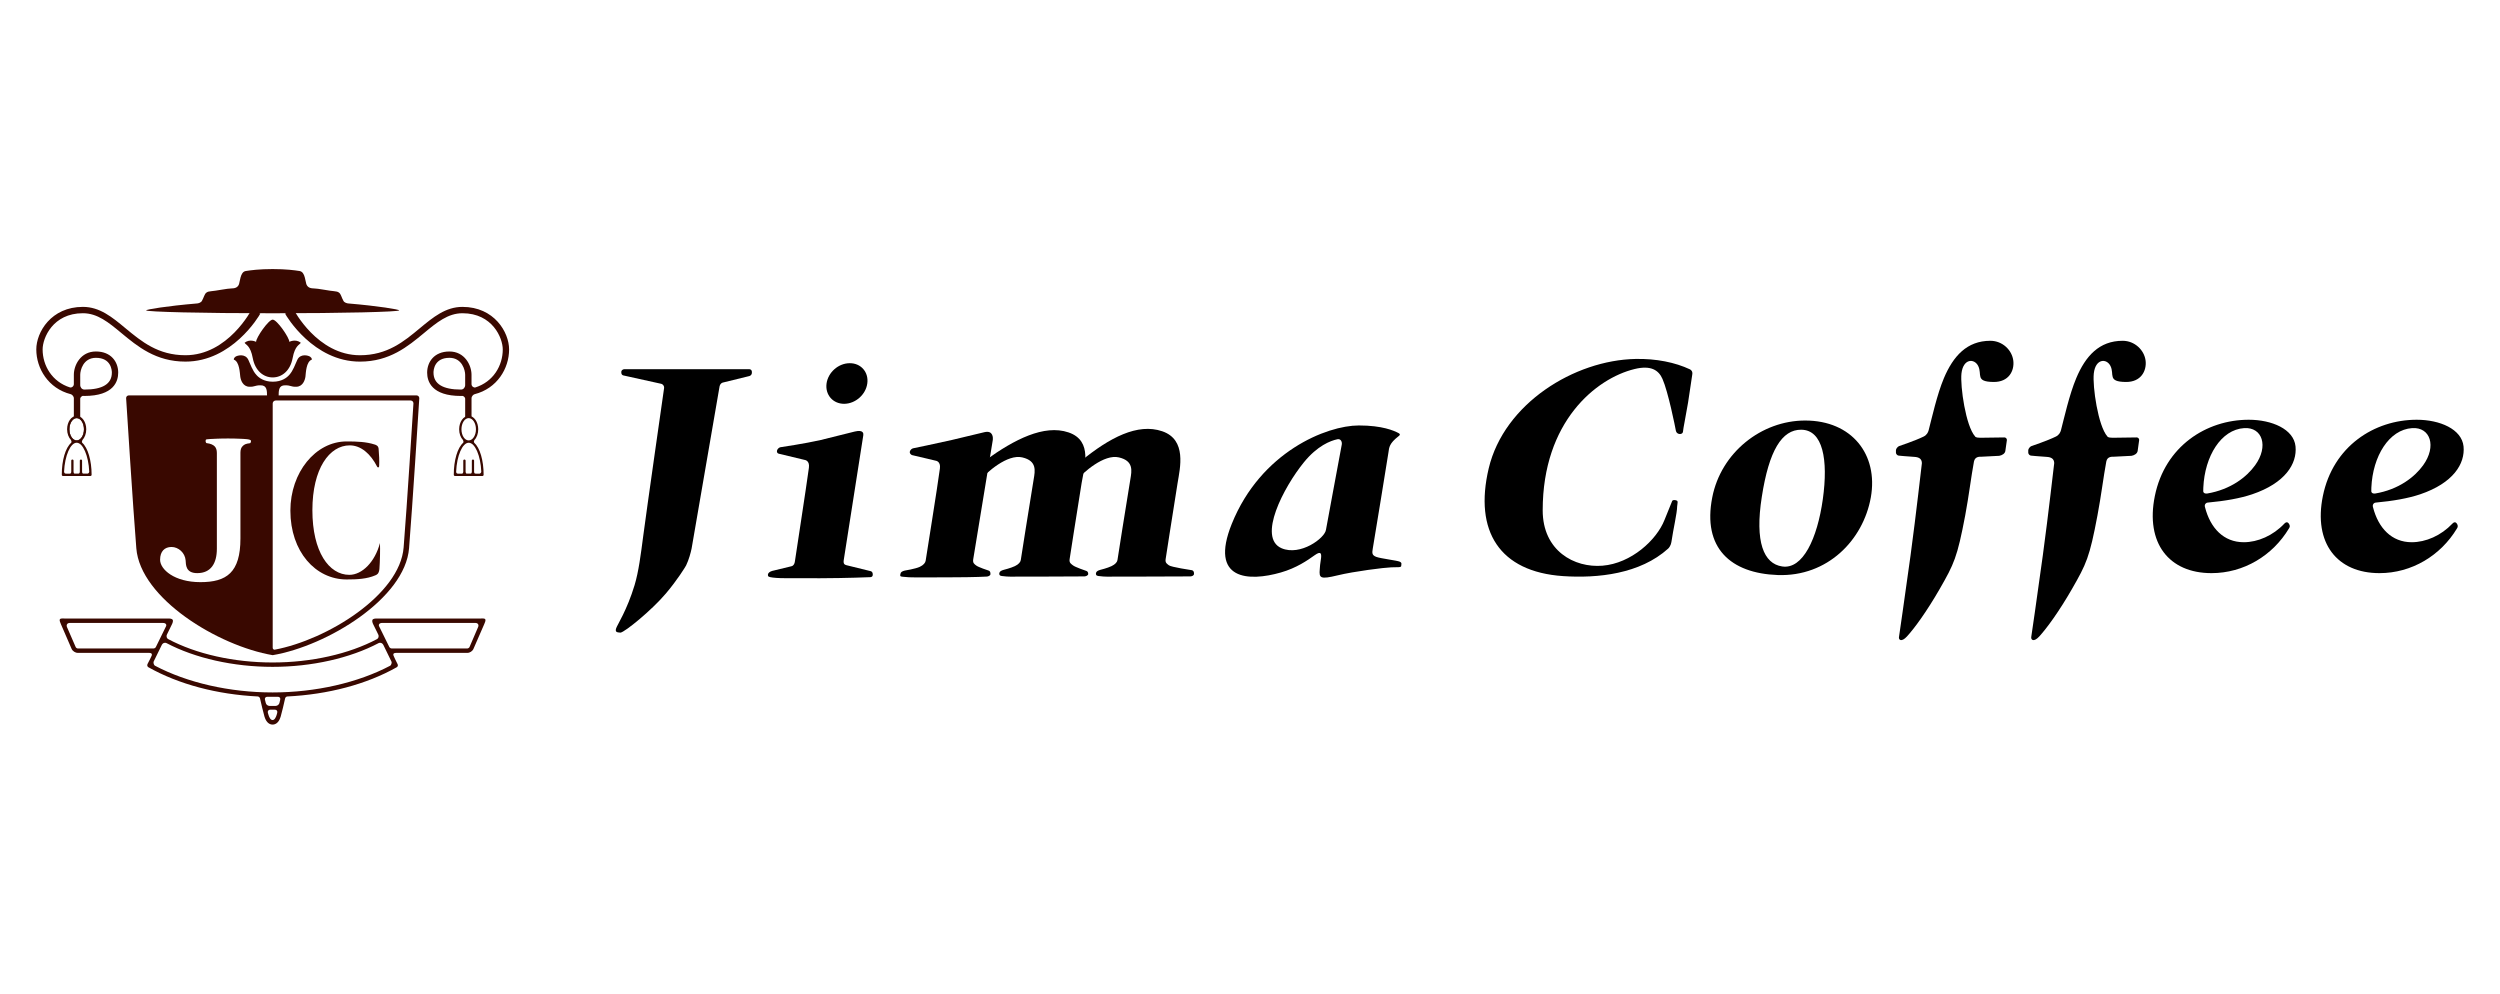 <?xml version="1.0" encoding="utf-8"?>
<!-- Generator: Adobe Illustrator 26.0.0, SVG Export Plug-In . SVG Version: 6.00 Build 0)  -->
<svg version="1.1" xmlns="http://www.w3.org/2000/svg" xmlns:xlink="http://www.w3.org/1999/xlink" x="0px" y="0px"
	 width="249.26px" height="99.072px" viewBox="0 0 249.26 99.072" style="enable-background:new 0 0 249.26 99.072;"
	 xml:space="preserve">
<style type="text/css">
	.st0{fill:#F0454E;}
	.st1{fill:#FFFFFF;}
	.st2{fill:#008AC8;}
	.st3{clip-path:url(#SVGID_00000065772251955634401620000008356343565009837980_);}
	.st4{fill:#040000;}
	.st5{fill:#1D2088;}
	.st6{fill:#FFE100;}
	.st7{fill:#263C86;}
	.st8{fill:#8C7FB4;}
	.st9{fill:#6D86BB;}
	.st10{fill:#9D73A7;}
	.st11{fill-rule:evenodd;clip-rule:evenodd;fill:#00A73C;}
	.st12{fill-rule:evenodd;clip-rule:evenodd;fill:#FFFFFF;}
	.st13{fill-rule:evenodd;clip-rule:evenodd;}
	.st14{fill:#E60012;}
	.st15{fill:#5F9F4E;}
	.st16{fill-rule:evenodd;clip-rule:evenodd;fill:#231815;}
	.st17{fill:#FF6B3E;}
	.st18{clip-path:url(#SVGID_00000013153118813669693190000008475411499922663819_);}
	.st19{fill:none;stroke:#D9D9DA;stroke-width:0.709;stroke-miterlimit:10;}
	.st20{clip-path:url(#SVGID_00000091714156727494778040000010838516755896170894_);}
	.st21{clip-path:url(#SVGID_00000103243953576825122580000002338596656199056265_);}
	.st22{clip-path:url(#SVGID_00000052794055743452002700000008967346619846625681_);}
	.st23{clip-path:url(#SVGID_00000039820566178329528260000002303305120321585282_);}
	.st24{fill:#949495;}
	.st25{fill:none;stroke:#000000;stroke-width:0.326;stroke-miterlimit:10;}
	.st26{fill:none;stroke:#040000;stroke-width:0.283;stroke-miterlimit:10;}
	.st27{fill:none;stroke:#040000;stroke-width:4.252;stroke-linecap:round;stroke-linejoin:round;stroke-miterlimit:10;}
	.st28{fill:none;}
	.st29{fill:#AB9E43;}
	.st30{fill:#3C727D;}
	.st31{fill:#DBB582;}
	.st32{clip-path:url(#SVGID_00000111170695559621500080000006074974972103687561_);}
	.st33{clip-path:url(#SVGID_00000025413303807363554470000012674511503336645790_);}
	.st34{clip-path:url(#SVGID_00000023282249014437556960000000206627302382711681_);}
	.st35{clip-path:url(#SVGID_00000005225651661042428830000003357989192191844260_);}
	.st36{fill:#E31A83;}
	.st37{clip-path:url(#SVGID_00000114794419921812270530000011184069224838016693_);}
	.st38{fill:#FEF8E2;}
	.st39{fill:#D15E14;}
	.st40{fill:#00833E;}
	.st41{fill:none;stroke:#FEF8E2;stroke-width:0.746;}
	.st42{fill:#FEF8E2;stroke:#FEF8E2;stroke-width:0.066;}
	.st43{fill:#390800;}
	.st44{fill:#F4F4F2;}
	.st45{fill:#AAABAB;stroke:#AAABAB;stroke-width:1.96;stroke-linecap:round;stroke-linejoin:round;stroke-miterlimit:10;}
	.st46{fill:none;stroke:#015394;stroke-width:1.782;stroke-linecap:round;stroke-linejoin:round;}
	.st47{fill:none;stroke:#AAABAB;stroke-width:1.383;stroke-linecap:round;stroke-miterlimit:10;}
	.st48{fill:#015394;stroke:#015394;stroke-width:1.782;stroke-linecap:round;stroke-linejoin:round;}
	.st49{fill:none;stroke:#AAABAB;stroke-width:1.96;stroke-linecap:round;stroke-linejoin:round;stroke-miterlimit:10;}
	.st50{fill:none;stroke:#AAABAB;stroke-width:1.783;stroke-linecap:round;stroke-linejoin:round;stroke-miterlimit:10;}
	.st51{fill:none;stroke:#AAABAB;stroke-width:1.01;stroke-linecap:round;stroke-linejoin:round;stroke-miterlimit:10;}
	.st52{fill:none;stroke:#015394;stroke-width:1.959;stroke-linecap:round;stroke-linejoin:round;}
	.st53{stroke:#015394;stroke-width:1.782;stroke-linecap:round;stroke-linejoin:round;}
	.st54{stroke:#000000;stroke-width:1.782;stroke-linecap:round;stroke-linejoin:round;stroke-miterlimit:10;}
	.st55{stroke:#AAABAB;stroke-width:1.782;stroke-linecap:round;stroke-linejoin:round;stroke-miterlimit:10;}
	.st56{fill:#8B8B8B;}
	.st57{fill:none;stroke:#AAABAB;stroke-width:1.024;stroke-linecap:round;stroke-linejoin:round;stroke-miterlimit:10;}
	.st58{fill:#595757;}
	.st59{fill:#AAABAB;}
	.st60{stroke:#000000;stroke-width:1.96;stroke-linecap:round;stroke-linejoin:round;stroke-miterlimit:10;}
	.st61{fill:#040000;stroke:#040000;stroke-width:1.96;stroke-linecap:round;stroke-linejoin:round;stroke-miterlimit:10;}
	.st62{stroke:#000000;stroke-width:1.779;stroke-linecap:round;stroke-linejoin:round;stroke-miterlimit:10;}
	.st63{fill:none;stroke:#AAABAB;stroke-width:1.959;stroke-linecap:round;stroke-linejoin:round;stroke-miterlimit:10;}
	.st64{fill:none;stroke:#AAABAB;stroke-width:1.959;stroke-miterlimit:10;}
	.st65{fill:#9E2D8C;}
	.st66{fill:#05928D;stroke:#05928D;stroke-width:0.44;stroke-miterlimit:10;}
	.st67{fill:none;stroke:#000000;stroke-width:0.283;stroke-miterlimit:10;}
	.st68{clip-path:url(#SVGID_00000013164996848311344560000017630864295446769334_);}
	.st69{stroke:#000000;stroke-width:0.059;stroke-miterlimit:10;}
	.st70{clip-path:url(#SVGID_00000027596487517549065450000017251336171114720407_);}
	.st71{clip-path:url(#SVGID_00000128467137369056701190000010987843677747215797_);}
	.st72{clip-path:url(#SVGID_00000089572071350006897320000000240060814907166880_);}
	.st73{clip-path:url(#SVGID_00000134940346706862531110000006585650306131754888_);}
	.st74{fill:#E8383D;}
	.st75{fill:#00B1A9;}
	.st76{fill:#00B2A8;}
	.st77{fill:#E73E3B;}
	.st78{clip-path:url(#SVGID_00000066503229613442332860000000526771918974587780_);}
	.st79{clip-path:url(#SVGID_00000021831623025312844090000018166721417204494995_);}
	.st80{fill:#8B7DB2;}
	.st81{fill:#093A85;}
	.st82{fill:#005E3C;}
	.st83{fill:#94A04E;}
	.st84{clip-path:url(#SVGID_00000073712442215015972370000015005038527022250139_);}
	.st85{clip-path:url(#SVGID_00000078012678075701886610000005360432130970318732_);}
	.st86{clip-path:url(#SVGID_00000163072633373078550440000005371967201500594320_);}
</style>
<g id="ガイド">
</g>
<g id="レイヤー_2">
</g>
<g id="レイヤー_3">
	<g>
		<g>
			<path class="st43" d="M48.38,61.744c-0.071-0.114-0.334-0.076-0.488-0.076H37.578c-0.152,0-0.369,0.009-0.436,0.126
				c-0.073,0.111,0.005,0.324,0.075,0.464c0,0,0.388,0.781,0.494,1.003c0.109,0.231-0.023,0.408-0.117,0.457
				c-2.799,1.49-6.563,2.334-10.414,2.334c-3.861,0-7.624-0.844-10.417-2.334c-0.096-0.049-0.223-0.227-0.116-0.457
				c0.106-0.221,0.49-1.003,0.49-1.003c0.07-0.14,0.152-0.353,0.075-0.464c-0.067-0.118-0.285-0.126-0.44-0.126H6.46
				c-0.149,0-0.411-0.039-0.488,0.076c-0.073,0.112,0.05,0.366,0.109,0.506l1.056,2.438c0.103,0.235,0.372,0.406,0.624,0.406
				c0,0,6.807,0,7.098,0c0.426,0,0.251,0.308,0.251,0.308s-0.257,0.556-0.369,0.739c-0.154,0.266,0.046,0.381,0.046,0.381
				c3.014,1.701,6.853,2.721,10.937,2.92c0.056,0.002,0.183,0.107,0.195,0.169c0.11,0.487,0.339,1.473,0.454,1.853
				c0.198,0.641,0.552,0.78,0.807,0.78c0.25,0,0.603-0.139,0.8-0.78c0.118-0.38,0.344-1.373,0.454-1.861
				c0.012-0.062,0.136-0.159,0.187-0.16c4.094-0.199,7.931-1.218,10.942-2.92c0,0,0.207-0.114,0.04-0.381
				c-0.108-0.184-0.351-0.739-0.351-0.739s-0.183-0.308,0.24-0.308c0.293,0,7.104,0,7.104,0c0.249,0,0.515-0.171,0.612-0.406
				l1.063-2.438C48.334,62.109,48.455,61.856,48.38,61.744z M7.761,64.656c-0.079,0-0.187-0.07-0.215-0.141
				c0,0-0.55-1.267-0.856-1.968c-0.1-0.22-0.015-0.437,0.279-0.437c1.7,0,7.582,0,9.282,0c0.288,0,0.385,0.178,0.3,0.341
				c-0.328,0.676-1.01,2.059-1.01,2.059c-0.031,0.077-0.148,0.146-0.237,0.146H7.761z M27.581,71.291
				c-0.074,0.229-0.2,0.5-0.402,0.5c-0.208,0-0.334-0.271-0.406-0.5c-0.036-0.125-0.068-0.228-0.068-0.228
				c-0.039-0.176,0.068-0.308,0.25-0.308h0.443c0.182,0,0.287,0.131,0.243,0.308C27.643,71.063,27.615,71.165,27.581,71.291z
				 M27.86,70.089c-0.039,0.156-0.204,0.292-0.369,0.292h-0.63c-0.164,0-0.332-0.136-0.362-0.292c0,0-0.047-0.178-0.085-0.342
				c-0.033-0.155,0.072-0.276,0.235-0.276c0,0,0.25,0.003,0.531,0.003c0.273,0,0.524-0.003,0.524-0.003
				c0.166,0,0.273,0.121,0.238,0.276C27.899,69.912,27.86,70.089,27.86,70.089z M38.912,66.37
				c-3.207,1.697-7.448,2.669-11.733,2.669c-4.29,0-8.531-0.972-11.736-2.669c-0.09-0.047-0.178-0.286-0.121-0.413
				c0.212-0.428,0.587-1.191,0.813-1.661c0.134-0.24,0.36-0.231,0.46-0.18c2.858,1.507,6.673,2.372,10.584,2.372
				c3.908,0,7.724-0.866,10.578-2.372c0.1-0.051,0.328-0.06,0.462,0.18c0.22,0.47,0.597,1.232,0.81,1.661
				C39.094,66.084,38.994,66.323,38.912,66.37z M47.658,62.546c-0.297,0.701-0.846,1.968-0.846,1.968
				c-0.031,0.072-0.141,0.141-0.217,0.141h-7.548c-0.084,0-0.198-0.07-0.232-0.146c0,0-0.683-1.383-1.014-2.059
				c-0.082-0.163,0.019-0.341,0.298-0.341c1.714,0,7.585,0,9.291,0C47.677,62.109,47.767,62.326,47.658,62.546z"/>
			<path class="st43" d="M41.865,32.722c-1.594,1.329-3.25,2.697-5.978,2.697c-4.25,0-6.588-4.522-6.62-4.578l-0.844,0.427
				c0.144,0.281,2.836,4.787,7.464,4.787c2.959,0,4.78-1.517,6.386-2.847c1.283-1.064,2.39-1.977,3.836-1.977
				c3.003,0,4.018,2.481,4.018,3.608c0,1.614-0.942,3.232-2.748,3.796c-0.118,0.034-0.367-0.094-0.367-0.338c0-0.476,0-0.93,0-0.93
				c0-0.966-0.687-2.322-2.2-2.322c-1.535,0-2.224,1.059-2.224,2.106c0,0.872,0.439,2.328,3.378,2.328
				c0.033,0,0.067-0.006,0.105-0.006c0.144-0.022,0.308,0.164,0.308,0.265c0,0.979,0,1.874,0,1.874h0.634c0,0,0-0.908,0-1.9
				c0-0.218,0.195-0.381,0.301-0.407c2.246-0.572,3.445-2.562,3.445-4.466c0-1.711-1.485-4.241-4.649-4.241
				C44.432,30.597,43.187,31.628,41.865,32.722z M43.222,37.15c0-0.237,0.073-1.474,1.59-1.474c1.275,0,1.567,1.254,1.567,1.69
				c0,0,0,0.519,0,1.058c0,0.131-0.121,0.418-0.413,0.418C44.147,38.842,43.222,38.276,43.222,37.15z"/>
			<path class="st43" d="M47.282,44.144C47.284,44.149,47.28,44.143,47.282,44.144l-0.038-0.094l0.05-0.17
				c0.251-0.256,0.387-0.649,0.387-1.078c0-0.737-0.427-1.342-0.95-1.342c-0.525,0-0.951,0.605-0.951,1.342
				c0,0.43,0.143,0.822,0.387,1.078l0.047,0.17l-0.031,0.094c-0.572,0.502-0.942,1.764-0.939,3.193c0,0.066,0.048,0.12,0.112,0.12
				h2.754c0.057,0,0.109-0.053,0.109-0.12C48.22,45.908,47.848,44.646,47.282,44.144z M46.731,41.688
				c0.396,0,0.723,0.501,0.723,1.113c0,0.614-0.326,1.111-0.723,1.111c-0.401,0-0.722-0.497-0.722-1.111
				C46.01,42.189,46.33,41.688,46.731,41.688z M47.155,45.817c-0.06,0-0.111,0.049-0.111,0.111v1.109c0,0-0.017,0.128-0.05,0.153
				c-0.03,0.024-0.086,0.033-0.086,0.033h-0.35c0,0-0.074-0.002-0.092-0.033c-0.031-0.041-0.044-0.153-0.044-0.153v-1.109
				c0-0.062-0.052-0.111-0.115-0.111c-0.065,0-0.117,0.049-0.117,0.111v1.12c0,0-0.018,0.114-0.051,0.142
				c-0.031,0.031-0.084,0.033-0.084,0.033h-0.418c0,0-0.061-0.002-0.107-0.044c-0.046-0.042-0.05-0.153-0.05-0.153
				c0.063-1.59,0.629-2.884,1.251-2.884c0.63,0,1.19,1.294,1.255,2.884c0,0,0,0.092-0.078,0.153
				c-0.031,0.033-0.082,0.044-0.082,0.044H47.41c0,0-0.057-0.008-0.095-0.033c-0.033-0.028-0.046-0.142-0.046-0.142v-1.12
				C47.269,45.866,47.22,45.817,47.155,45.817z"/>
			<path class="st43" d="M8.195,44.144C8.197,44.149,8.195,44.143,8.195,44.144L8.163,44.05l0.049-0.17
				C8.454,43.623,8.6,43.231,8.6,42.801c0-0.737-0.431-1.342-0.955-1.342c-0.527,0-0.954,0.605-0.954,1.342
				c0,0.43,0.15,0.822,0.393,1.078l0.049,0.17L7.1,44.144c-0.577,0.502-0.944,1.764-0.939,3.193c0,0.066,0.046,0.12,0.113,0.12
				h2.744c0.063,0,0.117-0.053,0.117-0.12C9.133,45.908,8.76,44.646,8.195,44.144z M7.645,41.688c0.398,0,0.725,0.501,0.725,1.113
				c0,0.614-0.327,1.111-0.725,1.111c-0.399,0-0.725-0.497-0.725-1.111C6.92,42.189,7.246,41.688,7.645,41.688z M8.074,45.817
				c-0.068,0-0.116,0.049-0.116,0.111v1.109c0,0-0.015,0.128-0.057,0.153c-0.031,0.024-0.09,0.033-0.09,0.033H7.474
				c0,0-0.075-0.002-0.103-0.033c-0.027-0.041-0.039-0.153-0.039-0.153v-1.109c0-0.062-0.051-0.111-0.115-0.111
				c-0.064,0-0.112,0.049-0.112,0.111v1.12c0,0-0.012,0.114-0.046,0.142c-0.038,0.031-0.09,0.033-0.09,0.033H6.551
				c0,0-0.06-0.002-0.104-0.044c-0.046-0.042-0.059-0.153-0.059-0.153c0.072-1.59,0.632-2.884,1.256-2.884
				c0.622,0,1.184,1.294,1.253,2.884c0,0,0,0.092-0.074,0.153c-0.041,0.033-0.083,0.044-0.083,0.044H8.323
				c0,0-0.061-0.008-0.094-0.033c-0.035-0.028-0.045-0.142-0.045-0.142v-1.12C8.184,45.866,8.133,45.817,8.074,45.817z"/>
			<path class="st43" d="M8.266,30.597c-3.171,0-4.647,2.529-4.647,4.241c0,1.904,1.198,3.894,3.441,4.466
				c0.099,0.025,0.303,0.189,0.303,0.407c0,0.992,0,1.9,0,1.9h0.635c0,0,0-0.895,0-1.874c0-0.101,0.168-0.288,0.308-0.265
				c0.036,0,0.076,0.006,0.108,0.006c2.934,0,3.372-1.456,3.372-2.328c0-1.047-0.689-2.106-2.223-2.106
				c-1.517,0-2.2,1.356-2.2,2.322c0,0,0,0.453,0,0.93c0,0.244-0.246,0.372-0.368,0.338c-1.804-0.564-2.745-2.182-2.745-3.796
				c0-1.127,1.009-3.608,4.015-3.608c1.452,0,2.559,0.913,3.839,1.977c1.606,1.329,3.427,2.847,6.386,2.847
				c4.635,0,7.32-4.505,7.465-4.787l-0.851-0.427c-0.027,0.056-2.367,4.578-6.614,4.578c-2.731,0-4.379-1.368-5.986-2.697
				C11.189,31.628,9.948,30.597,8.266,30.597z M8.415,38.842c-0.291,0-0.416-0.287-0.416-0.418c0-0.539,0-1.058,0-1.058
				c0-0.436,0.288-1.69,1.565-1.69c1.515,0,1.589,1.237,1.589,1.474C11.153,38.276,10.234,38.842,8.415,38.842z"/>
			<path class="st43" d="M6.868,42.801c0,0.639,0.347,1.167,0.776,1.167c0.43,0,0.775-0.528,0.775-1.167
				c0-0.647-0.346-1.167-0.775-1.167C7.215,41.634,6.868,42.154,6.868,42.801z M6.92,42.801c0-0.612,0.326-1.113,0.725-1.113
				c0.398,0,0.725,0.501,0.725,1.113c0,0.614-0.327,1.111-0.725,1.111C7.246,43.912,6.92,43.415,6.92,42.801z"/>
			<path class="st43" d="M41.522,39.42H12.857c-0.167,0-0.295,0.126-0.282,0.291c0.11,1.698,0.648,10.32,1.016,14.95
				c0.397,5.004,8.155,9.734,13.599,10.662c5.441-0.929,13.196-5.659,13.595-10.662c0.367-4.631,0.91-13.253,1.019-14.946
				C41.816,39.551,41.682,39.42,41.522,39.42z M24.999,44.099c-0.024,0.06-0.043,0.089-0.064,0.089
				c-0.45,0.048-0.578,0.134-0.732,0.281c-0.156,0.144-0.231,0.366-0.231,0.659v8.562c0,3.396-1.381,4.352-3.988,4.352
				c-2.606,0-4.022-1.273-4.022-2.231c0-0.837,0.449-1.276,1.141-1.276c0.686,0,1.341,0.577,1.404,1.331
				c0.033,0.422-0.016,1.277,1.159,1.277c1.358,0,1.956-0.967,1.956-2.436v-9.548c0-0.291-0.076-0.511-0.22-0.658
				c-0.145-0.145-0.385-0.273-0.814-0.322c-0.018,0-0.047-0.033-0.06-0.08c-0.021-0.058-0.031-0.083-0.031-0.137
				c0-0.036,0.01-0.064,0.031-0.124c0.013-0.062,0.745-0.083,1.136-0.1c0.406-0.019,0.757-0.019,1.116-0.019
				c0.361,0,0.739,0.006,1.127,0.025c0.424,0.022,1.066,0.022,1.12,0.201C25.038,43.983,25.013,44.039,24.999,44.099z
				 M40.244,54.578c-0.368,4.736-7.642,9.219-12.85,10.197c-0.072,0.008-0.204-0.031-0.204-0.189c0-0.161,0-24.358,0-24.358
				c0-0.162,0.133-0.297,0.302-0.297h13.448c0.167,0,0.288,0.134,0.282,0.297C41.113,41.879,40.599,50.135,40.244,54.578z"/>
			<path class="st43" d="M37.829,56.742c0.058-0.76,0.082-1.994,0.054-2.602c-0.493,1.888-1.779,3.174-3.052,3.174
				c-2.034,0-3.685-2.298-3.685-6.444c0-4.143,1.695-6.465,3.725-6.465c1.102,0,2.071,0.821,2.737,2.135
				c0.061,0.111,0.192,0.075,0.193-0.063c0.03-0.528-0.002-1.163-0.047-1.649c0-0.402-0.274-0.465-0.397-0.507
				c-0.822-0.271-1.78-0.308-2.796-0.308c-3.102,0-5.609,3.089-5.609,6.9c0,4.087,2.507,6.862,5.609,6.862
				c1.044,0,2.026-0.051,2.862-0.412C37.538,57.306,37.77,57.257,37.829,56.742z"/>
			<g>
				<path class="st43" d="M28.849,34.083c0-0.419-1.237-2.215-1.66-2.215c-0.421,0-1.658,1.796-1.658,2.215
					c0,0-0.619-0.329-1.144,0.09c0.102,0.213,0.577,0.246,0.816,1.539c0.238,1.256,1.065,1.915,1.979,1.919l0,0
					c0.005,0,0.008,0,0.008,0h0.004l0,0c0.918-0.004,1.739-0.663,1.981-1.919c0.237-1.293,0.706-1.325,0.816-1.539
					C29.463,33.754,28.849,34.083,28.849,34.083z"/>
				<path class="st43" d="M26.627,39.534c0-0.642-0.026-1.118-0.645-1.118c-0.625,0-0.533,0.161-1.125,0.145
					c-0.64-0.021-0.858-0.655-0.902-1.019c-0.045-0.357-0.079-1.491-0.638-1.684c0,0-0.039-0.14,0.148-0.284
					c0.193-0.144,0.989-0.35,1.297,0.305c0.226,0.476,0.399,1.059,0.806,1.51c0.24,0.267,0.744,0.669,1.637,0.669
					c0.887,0,1.394-0.402,1.629-0.669c0.41-0.451,0.579-1.034,0.809-1.51c0.306-0.655,1.103-0.449,1.29-0.305
					c0.198,0.144,0.154,0.284,0.154,0.284c-0.56,0.193-0.591,1.327-0.631,1.684c-0.049,0.364-0.264,0.998-0.902,1.019
					c-0.594,0.015-0.503-0.145-1.128-0.145c-0.625,0-0.646,0.477-0.646,1.118H26.627z"/>
			</g>
			<path class="st43" d="M34.705,30.253c-0.111-0.008-0.38-0.086-0.462-0.254c-0.085-0.161-0.168-0.339-0.218-0.481
				c-0.118-0.315-0.28-0.456-0.698-0.484c-0.424-0.024-1.643-0.28-2.068-0.28c-0.395,0-0.628-0.156-0.722-0.448
				c-0.048-0.157-0.086-0.429-0.149-0.65c-0.084-0.311-0.22-0.582-0.516-0.634c-0.496-0.077-1.334-0.195-2.683-0.195
				c-1.356,0-2.189,0.118-2.69,0.195c-0.292,0.051-0.425,0.323-0.513,0.634c-0.065,0.221-0.101,0.493-0.148,0.65
				c-0.09,0.292-0.326,0.448-0.719,0.448c-0.428,0-1.65,0.256-2.063,0.28c-0.425,0.028-0.582,0.169-0.703,0.484
				c-0.051,0.142-0.138,0.32-0.22,0.481c-0.088,0.168-0.347,0.246-0.464,0.254c-3.09,0.262-5.098,0.603-5.098,0.691
				c0,0.151,5.654,0.29,12.619,0.29c6.963,0,12.61-0.139,12.61-0.29C39.8,30.856,37.798,30.515,34.705,30.253z"/>
		</g>
		<g>
			<path d="M66.398,59.165c-1.447,1.709-4.082,3.843-4.528,3.912l-0.206-0.02c-0.137-0.022-0.359-0.048-0.227-0.425
				c0.104-0.323,1.076-1.789,1.832-4.287c0.411-1.364,0.627-3.099,0.862-4.895c0.314-2.421,2.084-14.774,2.084-14.774
				c0.019-0.154-0.085-0.364-0.301-0.412l-3.769-0.833c-0.136-0.026-0.199-0.158-0.199-0.297v-0.07c0-0.141,0.166-0.254,0.303-0.254
				h12.467c0.134,0,0.249,0.113,0.249,0.254v0.12c0,0.141-0.114,0.276-0.247,0.31l-2.66,0.652c-0.131,0.032-0.272,0.175-0.311,0.363
				l-2.791,16.18c-0.082,0.402-0.274,1.122-0.547,1.684C68.328,56.534,67.519,57.844,66.398,59.165z"/>
			<path d="M86.818,56.949c0,0-2.206-0.543-2.411-0.593c-0.209-0.052-0.34-0.14-0.282-0.519c0.061-0.377,1.948-12.436,1.948-12.436
				c0.022-0.139,0.053-0.59-0.846-0.376c-0.835,0.192-2.346,0.601-3.404,0.847c-1.539,0.354-4.016,0.719-4.016,0.719
				c-0.135,0.026-0.278,0.162-0.323,0.291l-0.013,0.053c-0.038,0.137,0.036,0.267,0.165,0.299l2.593,0.622
				c0,0,0.521,0.046,0.421,0.778c-0.244,1.84-1.381,9.178-1.398,9.349c-0.028,0.196-0.105,0.408-0.333,0.472
				c-0.229,0.062-1.934,0.469-1.934,0.469c-0.248,0.069-0.412,0.218-0.42,0.358v0.045c0,0.137,0.033,0.167,0.247,0.22
				c0.237,0.059,0.906,0.107,1.466,0.1c0.562-0.011,0.777,0.013,3.469,0.006c2.695-0.006,5.022-0.107,5.022-0.107
				c0.138,0,0.246-0.084,0.246-0.22v-0.079C87.014,57.108,86.949,56.981,86.818,56.949z"/>
			<path d="M98.546,56.88c0,0-1.027-0.329-1.235-0.513c-0.168-0.137-0.338-0.229-0.277-0.606c0.057-0.378,1.954-11.908,1.954-11.908
				c0.017-0.137,0.067-0.975-0.829-0.765c-0.837,0.196-2.215,0.537-3.272,0.783c-1.541,0.354-3.838,0.824-3.838,0.824
				c-0.144,0.03-0.284,0.165-0.323,0.297l-0.016,0.049c-0.037,0.131,0.103,0.299,0.23,0.336l2.346,0.554
				c0,0,0.526,0.048,0.425,0.782c-0.241,1.838-1.398,9.02-1.421,9.198c-0.028,0.191-0.206,0.431-0.588,0.606
				c-0.419,0.199-1.496,0.372-1.496,0.372c-0.25,0.06-0.408,0.162-0.421,0.301l-0.032,0.137c0,0.137,0.035,0.151,0.252,0.177
				c0.296,0.04,0.904,0.077,1.466,0.068c0.564-0.003,0.489-0.003,3.183-0.011c2.695-0.003,3.725-0.074,3.725-0.074
				c0.137,0,0.37-0.101,0.37-0.234v-0.083C98.749,57.037,98.685,56.91,98.546,56.88z"/>
			<path d="M97.563,48.023c0.841-0.972,2.887-2.768,4.364-2.418c1.484,0.346,1.274,1.341,1.137,2.166
				c-0.444,2.674-1.265,7.919-1.287,8.065c-0.026,0.192-0.205,0.428-0.586,0.608c-0.417,0.199-1.105,0.368-1.105,0.368
				c-0.251,0.068-0.402,0.156-0.442,0.302c-0.042,0.148,0.005,0.291,0.223,0.315c0.297,0.036,0.587,0.075,1.148,0.064
				c0.564-0.003,0.433,0,3.126-0.005c2.699-0.005,3.983-0.018,3.983-0.018c0.143-0.002,0.374-0.098,0.374-0.237v-0.017
				c0-0.138-0.066-0.267-0.197-0.297c0,0-1.13-0.378-1.331-0.558c-0.163-0.137-0.381-0.226-0.325-0.605
				c0.034-0.22,0.66-4.276,1.199-7.607c0.237-1.479,1.177-4.19-1.302-5.033c-2.451-0.838-5.448,0.739-8.192,2.712L97.563,48.023z"/>
			<path d="M107.198,48.023c0.841-0.972,2.889-2.768,4.362-2.418c1.486,0.346,1.281,1.341,1.143,2.166
				c-0.443,2.674-1.27,7.919-1.287,8.065c-0.025,0.192-0.207,0.428-0.591,0.608c-0.41,0.199-1.105,0.368-1.105,0.368
				c-0.252,0.068-0.4,0.156-0.441,0.302c-0.039,0.148,0.003,0.291,0.224,0.315c0.299,0.036,0.586,0.075,1.147,0.064
				c0.561-0.003,0.434,0,3.127-0.005c2.699-0.005,4.894-0.018,4.894-0.018c0.135-0.002,0.351-0.059,0.376-0.237v-0.017
				c0.011-0.21-0.069-0.327-0.201-0.363c0,0-2.102-0.312-2.305-0.492c-0.165-0.137-0.382-0.226-0.324-0.605
				c0.037-0.22,0.657-4.276,1.195-7.607c0.241-1.479,0.938-4.306-1.535-5.151c-2.453-0.838-5.252,0.639-8.106,2.971L107.198,48.023z
				"/>
			<path d="M86.474,38.221c-0.144,1.115-1.175,2.032-2.302,2.041c-1.12,0.006-1.906-0.892-1.764-2.011
				c0.149-1.12,1.179-2.034,2.308-2.038C85.835,36.199,86.624,37.105,86.474,38.221z"/>
			<g>
				<path d="M166.726,49.942c-0.171,0.423-0.447,1.087-0.767,1.894c-0.785,2.005-3.315,4.332-6.181,4.566
					c-2.809,0.233-5.966-1.48-5.966-5.519c0-8.857,5.323-13.151,9.155-14.087c1.62-0.399,2.4,0.095,2.789,0.985
					c0.566,1.279,1.266,4.773,1.338,5.177c0.04,0.199,0.206,0.303,0.366,0.315c0.162,0.013,0.331-0.055,0.345-0.275
					c0.005-0.207,0.274-1.503,0.499-2.845c0.183-1.107,0.316-2.205,0.418-2.787c0.073-0.353-0.134-0.494-0.233-0.543
					c-1.462-0.687-3.354-1.077-5.418-1.034c-6.096,0.119-13.1,4.439-14.639,10.902c-1.49,6.293,1.101,10.316,7.396,10.748
					c3.48,0.237,7.699-0.214,10.494-2.742c0.092-0.079,0.282-0.344,0.323-0.654c0.184-1.278,0.567-2.872,0.575-3.572
					c0-0.13,0.045-0.204,0.045-0.398c0-0.137-0.055-0.169-0.218-0.205C166.886,49.831,166.754,49.882,166.726,49.942z"/>
			</g>
			<path d="M179.982,41.928c-4.366,0-8.391,3.196-9.263,7.662c-0.992,5.048,1.831,7.573,6.53,7.744
				c4.956,0.177,8.515-3.473,9.281-7.744C187.287,45.319,184.636,41.928,179.982,41.928z M181.743,49.771
				c-0.551,3.932-1.992,7.019-4.053,6.707c-1.848-0.274-2.737-2.44-2.032-6.935c0.716-4.633,2.009-6.716,3.933-6.699
				C181.748,42.866,182.295,45.813,181.743,49.771z"/>
			<path d="M211.955,38.084c1.522,0.018,2.084-1.121,1.971-2.112c-0.124-1.058-1.082-1.994-2.287-1.994
				c-2.345,0-3.707,1.532-4.627,3.721c-0.695,1.646-1.214,4.014-1.528,5.202c-0.053,0.189-0.177,0.47-0.509,0.628
				c-0.857,0.421-2.434,0.948-2.434,0.948c-0.13,0.042-0.316,0.268-0.316,0.403v0.257c0,0.138,0.147,0.292,0.288,0.292
				c0,0,0.795,0.08,1.561,0.125c0.87,0.05,0.748,0.66,0.71,0.866c-0.022,0.105-0.526,4.684-1.108,8.963
				c-0.574,4.218-1.148,8.097-1.148,8.097c-0.07,0.325,0.244,0.577,0.791-0.018c0.748-0.817,1.969-2.48,3.272-4.748
				c1.425-2.488,1.746-3.125,2.536-7.335c0.366-1.926,0.594-3.83,0.879-5.36c0.098-0.521,0.579-0.481,0.722-0.481
				c0.148,0,1.798-0.092,1.798-0.092c0.299-0.055,0.573-0.229,0.608-0.496l0.15-1.083c0-0.138-0.106-0.254-0.246-0.254
				c0,0-1.904,0.033-2.4,0.033c-0.502,0-0.523-0.131-0.523-0.131c-0.928-1.041-1.496-4.993-1.355-6.278
				c0.167-1.506,1.282-1.52,1.663-0.747C210.845,37.338,210.087,38.065,211.955,38.084z"/>
			<path d="M198.767,38.084c1.522,0.018,2.086-1.121,1.969-2.112c-0.122-1.058-1.075-1.994-2.289-1.994
				c-2.339,0-3.702,1.532-4.63,3.721c-0.692,1.646-1.212,4.014-1.524,5.202c-0.053,0.189-0.171,0.47-0.503,0.628
				c-0.857,0.421-2.441,0.948-2.441,0.948c-0.126,0.042-0.316,0.268-0.316,0.403v0.257c0,0.138,0.154,0.292,0.286,0.292
				c0,0,0.804,0.08,1.565,0.125c0.868,0.05,0.744,0.66,0.708,0.866c-0.019,0.105-0.526,4.684-1.103,8.963
				c-0.579,4.218-1.148,8.097-1.148,8.097c-0.075,0.325,0.239,0.577,0.786-0.018c0.752-0.817,1.968-2.48,3.274-4.748
				c1.426-2.488,1.744-3.125,2.541-7.335c0.361-1.926,0.586-3.83,0.87-5.36c0.105-0.521,0.579-0.481,0.727-0.481
				c0.147,0,1.799-0.092,1.799-0.092c0.295-0.055,0.575-0.229,0.605-0.496l0.154-1.083c0-0.138-0.113-0.254-0.25-0.254
				c0,0-1.9,0.033-2.405,0.033c-0.498,0-0.515-0.131-0.515-0.131c-0.934-1.041-1.496-4.993-1.361-6.278
				c0.171-1.506,1.287-1.52,1.669-0.747C197.659,37.338,196.897,38.065,198.767,38.084z"/>
			<path d="M227.765,52.202c-1.137,1.205-2.659,1.86-4.052,1.86c-2.009,0-3.335-1.416-3.863-3.487
				c-0.103-0.3,0.132-0.459,0.243-0.463c1.768-0.162,3.253-0.425,4.45-0.827c3.3-1.115,4.501-3.046,4.33-4.779
				c-0.173-1.722-2.363-2.656-4.665-2.656c-4.23,0-8.355,2.646-9.362,7.605c-0.951,4.692,1.411,7.689,5.647,7.689
				c3.219,0,6.1-1.75,7.72-4.449c0.052-0.077,0.166-0.231,0-0.477C228.052,51.967,227.857,52.099,227.765,52.202z M219.671,48.966
				c0-0.118,0-0.231,0.009-0.355c0.139-3.124,1.763-5.781,4.076-5.927c1.817-0.117,2.458,1.817,1.088,3.705
				c-0.832,1.153-2.414,2.423-4.803,2.821C219.921,49.229,219.671,49.188,219.671,48.966z"/>
			<path d="M244.52,52.202c-1.141,1.205-2.661,1.86-4.063,1.86c-2.003,0-3.328-1.416-3.858-3.487c-0.098-0.3,0.135-0.459,0.25-0.463
				c1.761-0.162,3.251-0.425,4.448-0.827c3.296-1.115,4.498-3.046,4.328-4.779c-0.18-1.722-2.362-2.656-4.668-2.656
				c-4.234,0-8.348,2.646-9.358,7.605c-0.955,4.692,1.413,7.689,5.645,7.689c3.212,0,6.098-1.75,7.721-4.449
				c0.049-0.077,0.16-0.231,0-0.477C244.806,51.967,244.608,52.099,244.52,52.202z M236.428,48.966c0-0.118,0-0.231,0.006-0.355
				c0.135-3.124,1.761-5.781,4.072-5.927c1.819-0.117,2.454,1.817,1.091,3.705c-0.832,1.153-2.417,2.423-4.805,2.821
				C236.676,49.229,236.428,49.188,236.428,48.966z"/>
			<path d="M139.552,55.998c-0.272-0.12-1.899-0.308-2.34-0.477c-0.437-0.169-0.412-0.389-0.341-0.829
				c0.075-0.444,1.494-9.051,1.564-9.588c0.064-0.501,0.092-0.891,0.975-1.588c0.066-0.053,0.311-0.19,0.025-0.338
				c-0.454-0.238-1.604-0.758-3.954-0.758c-3.195,0-9.774,2.621-12.67,9.816c-2.27,5.645,1.72,5.758,4.892,4.843
				c1.55-0.442,2.657-1.206,3.398-1.738c0.616-0.434,0.698-0.169,0.583,0.519c-0.058,0.332-0.083,0.616-0.1,0.902
				c-0.075,0.874,0.041,1.024,1.751,0.609c1.708-0.415,4.681-0.78,5.369-0.806c0.681-0.023,1.003,0.026,1.003-0.145
				C139.708,56.251,139.815,56.121,139.552,55.998z M132.206,52.814c-0.107,0.85-2.564,2.646-4.429,1.847
				c-2.432-1.051,0.22-6.101,2.23-8.572c1.344-1.648,2.639-2.146,3.337-2.294c0.332-0.07,0.485,0.248,0.436,0.53
				C133.43,46.277,132.258,52.434,132.206,52.814z"/>
		</g>
	</g>
</g>
<g id="レイヤー_4">
</g>
</svg>
